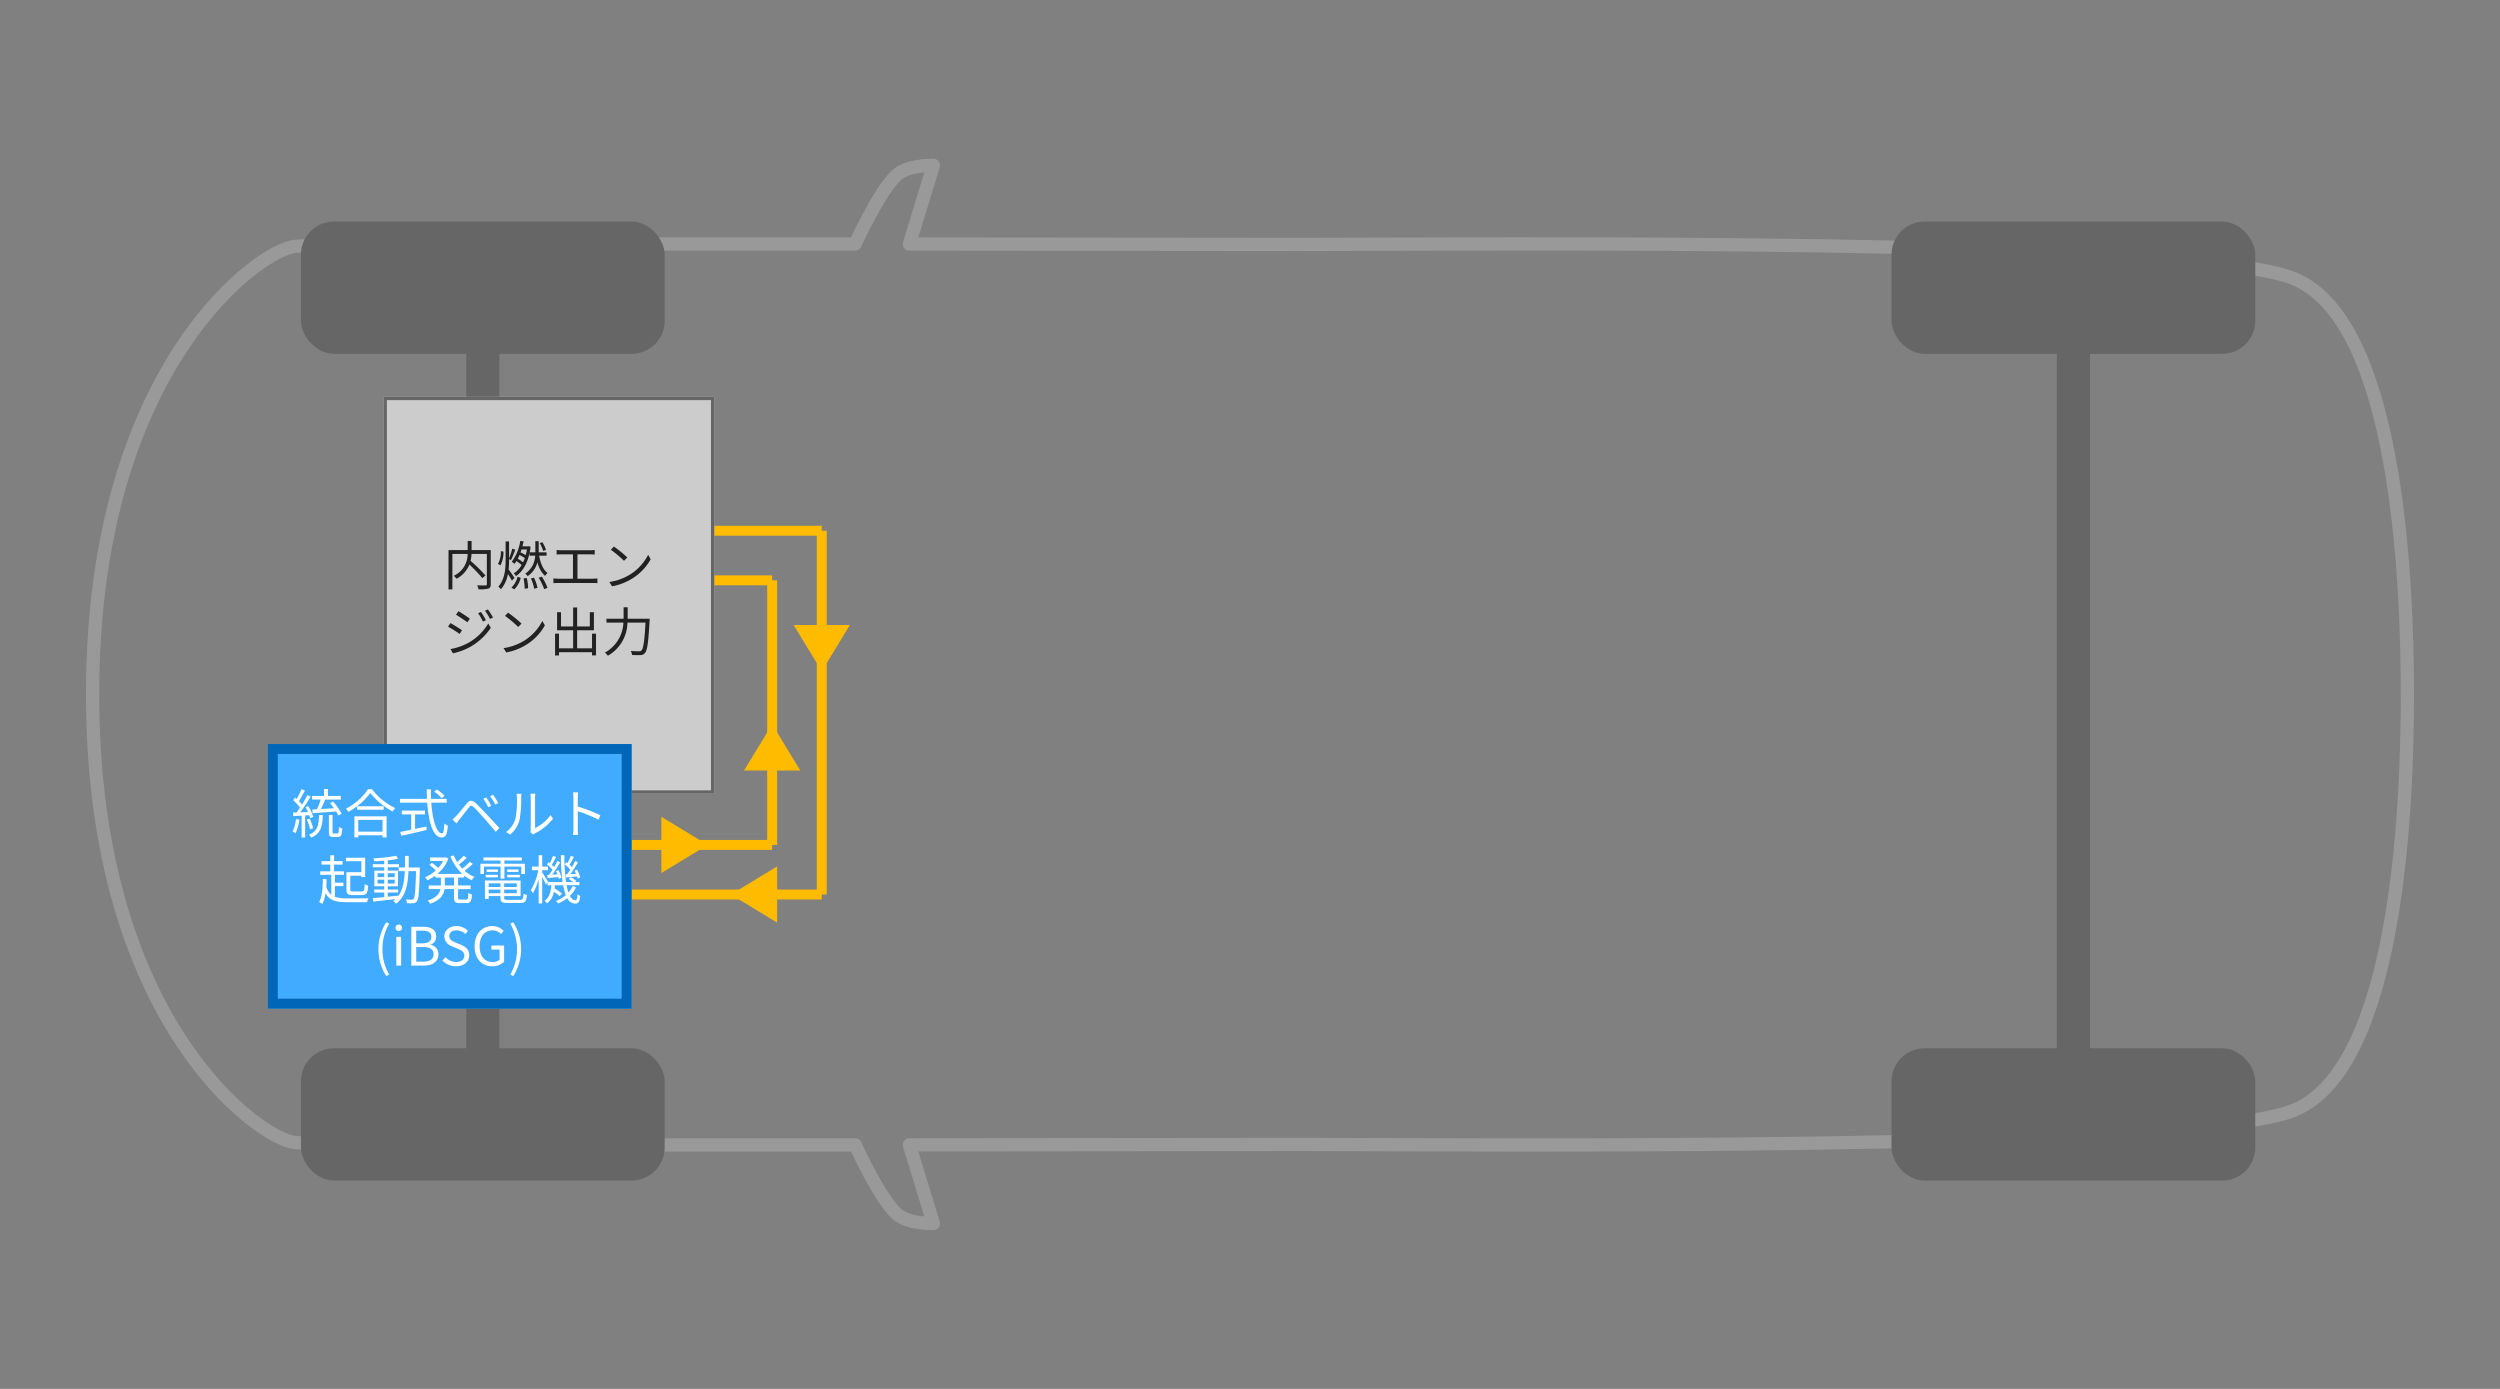 <svg xmlns="http://www.w3.org/2000/svg" width="756" height="420" viewBox="0 0 756 420">
  <rect x="0" y="0" width="756" height="420" fill="#808080" stroke="none"/>
  <g id="Group_1515" data-name="Group 1515" transform="translate(-3369 -3848)">
    <rect id="Rectangle_290" data-name="Rectangle 290" width="756" height="420" transform="translate(3369 3848)" fill="none" opacity="0.2"/>
    <g id="Group_466" data-name="Group 466" transform="translate(-130 448)">
      <path id="Path_114" data-name="Path 114" d="M351.5,1739.494c0-98.5,50.224-134.375,61.211-135.513,6.368-.66,90.07-.746,169.4-.7,0,0,7.427-16.38,12.659-20.935,3.514-3.06,10.987-2.847,10.987-2.847l-7.267,23.792c51.4.039,98.483.122,118.179.122,51.794,0,268.909-2.278,300.3,10.249s34.529,91.1,34.529,125.834" transform="translate(3175.5 1870.505)" fill="none" stroke="#999" stroke-linecap="round" stroke-linejoin="round" stroke-miterlimit="10" stroke-width="4"/>
      <path id="Path_115" data-name="Path 115" d="M351.5,1579.495c0,98.5,50.224,134.375,61.211,135.513,6.368.66,90.07.746,169.4.7,0,0,7.427,16.38,12.659,20.935,3.514,3.06,10.987,2.847,10.987,2.847l-7.267-23.792c51.4-.039,98.483-.122,118.179-.122,51.794,0,268.909,2.278,300.3-10.249s34.529-91.1,34.529-125.834" transform="translate(3175.5 2030.505)" fill="none" stroke="#999" stroke-linecap="round" stroke-linejoin="round" stroke-miterlimit="10" stroke-width="4"/>
    </g>
    <g id="Group_469" data-name="Group 469" transform="translate(-400 -2)">
      <line id="Line_3" data-name="Line 3" y2="110" transform="translate(4017.5 4010.5)" fill="none" stroke="#fb0" stroke-width="3"/>
      <line id="Line_2" data-name="Line 2" x2="40" transform="translate(3977.5 4010.5)" fill="none" stroke="#fb0" stroke-width="3"/>
      <path id="Path_140" data-name="Path 140" d="M-30,0H40" transform="translate(3977.5 4120.5)" fill="none" stroke="#fb0" stroke-width="3"/>
      <path id="Polygon_2" data-name="Polygon 2" d="M8.5,0,17,14H0Z" transform="translate(4026 4053) rotate(180)" fill="#fb0"/>
      <path id="Polygon_3" data-name="Polygon 3" d="M8.5,0,17,14H0Z" transform="translate(3990 4129) rotate(-90)" fill="#fb0"/>
      <line id="Line_31" data-name="Line 31" y2="80" transform="translate(4002.5 4025.5)" fill="none" stroke="#fb0" stroke-width="3"/>
      <path id="Path_141" data-name="Path 141" d="M-30,0H40" transform="translate(3962.5 4105.5)" fill="none" stroke="#fb0" stroke-width="3"/>
      <line id="Line_32" data-name="Line 32" x2="40" transform="translate(3962.5 4025.5)" fill="none" stroke="#fb0" stroke-width="3"/>
      <path id="Polygon_12" data-name="Polygon 12" d="M8.5,0,17,14H0Z" transform="translate(3994 4069)" fill="#fb0"/>
      <path id="Polygon_13" data-name="Polygon 13" d="M8.5,0,17,14H0Z" transform="translate(3983 4097) rotate(90)" fill="#fb0"/>
    </g>
    <g id="Group_468" data-name="Group 468" transform="translate(-130 448)">
      <rect id="Rectangle_279" data-name="Rectangle 279" width="110" height="40" rx="10" transform="translate(3590 3467)" fill="#666"/>
      <rect id="Rectangle_280" data-name="Rectangle 280" width="110" height="40" rx="10" transform="translate(3590 3717)" fill="#666"/>
      <rect id="Rectangle_281" data-name="Rectangle 281" width="10" height="227" transform="translate(3640 3499)" fill="#666"/>
    </g>
    <g id="Group_467" data-name="Group 467" transform="translate(351 448)">
      <rect id="Rectangle_279-2" data-name="Rectangle 279" width="110" height="40" rx="10" transform="translate(3590 3467)" fill="#666"/>
      <rect id="Rectangle_280-2" data-name="Rectangle 280" width="110" height="40" rx="10" transform="translate(3590 3717)" fill="#666"/>
      <rect id="Rectangle_281-2" data-name="Rectangle 281" width="10" height="227" transform="translate(3640 3499)" fill="#666"/>
    </g>
    <g id="Rectangle_288" data-name="Rectangle 288" transform="translate(3485 3968)" fill="#ccc" stroke="#666" stroke-width="1">
      <rect width="100" height="120" stroke="none"/>
      <rect x="0.5" y="0.5" width="99" height="119" fill="none"/>
    </g>
    <g id="Rectangle_289" data-name="Rectangle 289" transform="translate(3450 4073)" fill="#41abff" stroke="#0067b8" stroke-width="3">
      <rect width="110" height="80" stroke="none"/>
      <rect x="1.5" y="1.5" width="107" height="77" fill="none"/>
    </g>
    <path id="Path_148" data-name="Path 148" d="M-41.568-7.2l.112,1.1c1.856-.128,4.528-.3,7.088-.512a11.541,11.541,0,0,1,.688,1.232l.992-.576A20.6,20.6,0,0,0-35.264-9.6l-.928.48c.384.464.8.992,1.168,1.536-1.344.08-2.7.16-3.92.24.432-.864.9-1.936,1.3-2.864h4.7V-11.3h-3.872v-2.1h-1.2v2.1h-3.616v1.088h2.624A22.264,22.264,0,0,1-40.16-7.28ZM-46.5-4.32a11.5,11.5,0,0,1-1.04,3.808,4.156,4.156,0,0,1,.928.448,14.081,14.081,0,0,0,1.136-4.064Zm4.032-1.168a7.445,7.445,0,0,1,.288.928l.9-.4a12.669,12.669,0,0,0-1.5-3.264l-.832.336a12.2,12.2,0,0,1,.752,1.44l-2.368.1a54.9,54.9,0,0,0,3.184-4.768l-1.008-.448A32.587,32.587,0,0,1-44.672-8.7a12.85,12.85,0,0,0-.928-1.04c.592-.9,1.264-2.16,1.808-3.216l-1.04-.416a20.234,20.234,0,0,1-1.44,2.976c-.16-.144-.3-.288-.464-.416l-.608.784A14.9,14.9,0,0,1-45.28-7.776c-.352.528-.72,1.04-1.056,1.472l-1.056.048.1,1.056c.736-.048,1.6-.1,2.512-.144V1.248h1.056V-5.408Zm1.152,3.968a14.834,14.834,0,0,0-1.024-2.912l-.864.288a15.689,15.689,0,0,1,.976,2.928Zm1.808-4C-39.616-2.432-40-.592-42.544.4a3.145,3.145,0,0,1,.672.88c2.848-1.168,3.36-3.328,3.5-6.8ZM-35.04.048c-.352,0-.4-.048-.4-.464v-5.12h-1.1v5.12c0,1.184.24,1.52,1.344,1.52h1.36c.96,0,1.248-.528,1.328-2.592a2.978,2.978,0,0,1-.992-.464c-.048,1.744-.112,2-.448,2Zm14.72-4.112V-.5h-7.344V-4.064Zm-8.512,5.3h1.168V.576h7.344v.656H-19.1V-5.136h-9.728ZM-28-8.192v1.056h8.016V-8.192Zm3.3-5.152a17.972,17.972,0,0,1-6.7,5.888,4.325,4.325,0,0,1,.736.944,19.7,19.7,0,0,0,6.64-5.68,21.4,21.4,0,0,0,6.768,5.584,5.432,5.432,0,0,1,.784-1.024A19.007,19.007,0,0,1-23.5-13.344ZM-1.568-11.36a13.9,13.9,0,0,0-2.3-1.9l-.8.656a13.823,13.823,0,0,1,2.272,2ZM-10.48-5.728h2.992V-6.88H-14.5v1.152h2.848v4.64c-1.28.256-2.448.5-3.344.672l.368,1.168C-12.592.3-9.664-.368-6.96-1.024l-.1-1.04c-1.152.256-2.3.48-3.424.72ZM-.912-9.264v-1.152H-5.648c-.048-.944-.064-1.9-.064-2.9H-6.96c.016.976.032,1.952.08,2.9h-8.176v1.152H-6.8c.416,5.92,1.744,10.512,4.352,10.512,1.216,0,1.664-.816,1.872-3.584a3.329,3.329,0,0,1-1.056-.656C-1.728-.864-1.92.016-2.352.016c-1.584,0-2.848-3.888-3.232-9.28Zm11.968-1.584-.912.384a17.71,17.71,0,0,1,1.488,2.576l.944-.432A27.764,27.764,0,0,0,11.056-10.848Zm2.048-.816-.9.416A16.617,16.617,0,0,1,13.744-8.72l.928-.448A20.287,20.287,0,0,0,13.1-11.664ZM.848-4.208l1.2,1.216c.24-.336.592-.832.912-1.232.736-.9,2.064-2.64,2.832-3.584.544-.656.848-.72,1.472-.112.672.656,2.16,2.24,3.088,3.3,1.024,1.168,2.432,2.8,3.568,4.176l1.1-1.168c-1.232-1.312-2.832-3.056-3.9-4.192-.944-1.008-2.3-2.432-3.28-3.36-1.088-1.024-1.84-.848-2.7.16-1.008,1.184-2.4,2.96-3.152,3.728C1.552-4.848,1.264-4.56.848-4.208ZM24.384-.336l.848.7A3.424,3.424,0,0,1,25.776,0a15.906,15.906,0,0,0,5.456-4.432L30.48-5.52a12.294,12.294,0,0,1-4.672,3.936v-9.232A9.9,9.9,0,0,1,25.872-12H24.4a7.594,7.594,0,0,1,.1,1.184v9.584A3.81,3.81,0,0,1,24.384-.336Zm-7.328-.08,1.2.816A8.942,8.942,0,0,0,21.1-4a35,35,0,0,0,.5-6.8c0-.48.064-.96.08-1.152H20.208a5.894,5.894,0,0,1,.112,1.168,28.562,28.562,0,0,1-.48,6.432A7.594,7.594,0,0,1,17.056-.416Zm20.336-.992A14.1,14.1,0,0,1,37.28.48h1.552c-.064-.528-.1-1.392-.1-1.888,0-.464,0-2.88-.016-5.28a41.947,41.947,0,0,1,6.288,2.576l.544-1.36a51.139,51.139,0,0,0-6.832-2.64V-10.72c0-.48.064-1.168.112-1.664H37.264a10.1,10.1,0,0,1,.128,1.664ZM-26.72,11.76h-4.512v5.2c0,1.344.432,1.7,1.92,1.7h2.8c1.36,0,1.7-.592,1.856-2.848a3.815,3.815,0,0,1-1.072-.464c-.064,1.9-.192,2.224-.864,2.224H-29.2c-.768,0-.88-.08-.88-.608V12.816h3.36v.4h1.152V7.376h-5.824V8.432h4.672Zm-8.016,4.208h2.592V14.912h-2.592V12.544h2.752V11.488h-2.992V9.456H-32.4V8.416h-2.576V6.64h-1.136V8.416h-2.64v1.04h2.64v2.032h-3.056v1.056h3.344v6.064a4.886,4.886,0,0,1-1.52-2.512q.072-1.056.1-2.208l-1.12-.08c-.048,2.832-.224,5.376-1.136,6.976a7.132,7.132,0,0,1,.976.576,10.607,10.607,0,0,0,.96-3.264c1.168,2.192,3.056,2.72,6.448,2.72h6.1a4.835,4.835,0,0,1,.48-1.184c-.96.048-5.824.048-6.592.032a10.4,10.4,0,0,1-3.6-.464Zm12.912-.784V14.016h2.016v1.168Zm0-3.1h2.016v1.152h-2.016Zm5.184,0v1.152h-2.1V12.08Zm0,3.1h-2.1V14.016h2.1Zm4.208-4.864c.032-1.12.032-2.3.032-3.5h-1.12c0,1.216,0,2.384-.032,3.5h-1.9v1.12h1.872c-.144,2.992-.576,5.568-1.952,7.456v-.064c-1.072.128-2.16.24-3.2.336V17.9H-15.6v-.912h-3.136v-.976h3.1V11.264h-3.1V10.256h3.392V9.328h-3.392V8.16a30.576,30.576,0,0,0,3.12-.464l-.592-.912a49.991,49.991,0,0,1-6.9.784,3.543,3.543,0,0,1,.288.88c.944-.032,1.984-.1,3.008-.176V9.328h-3.456v.928h3.456v1.008H-22.8v4.752h2.992v.976h-3.024V17.9h3.024V19.28c-1.312.128-2.512.24-3.472.32l.176,1.04c1.792-.192,4.272-.464,6.688-.752a6.147,6.147,0,0,1-.688.56,4.043,4.043,0,0,1,.88.848c2.816-2.112,3.552-5.6,3.744-9.856h2.288c-.16,5.808-.352,7.92-.72,8.384a.606.606,0,0,1-.576.256c-.3,0-1.008-.016-1.776-.08a3.224,3.224,0,0,1,.336,1.12,11.038,11.038,0,0,0,1.936,0,1.262,1.262,0,0,0,1.072-.592c.544-.672.688-2.9.864-9.6,0-.16.016-.608.016-.608ZM1.3,15.76H-1.488V13.376H1.3Zm3.072-2.384v-.608A10.179,10.179,0,0,0,6.656,14.16a4.905,4.905,0,0,1,.816-.992A10.4,10.4,0,0,1,4.48,11.312,25.683,25.683,0,0,0,6.992,9.248l-.9-.64a19.681,19.681,0,0,1-2.288,2.064A12.822,12.822,0,0,1,2.768,9.44,21.212,21.212,0,0,0,5.12,7.424l-.9-.64a20.527,20.527,0,0,1-1.968,1.9A11.86,11.86,0,0,1,1.248,6.672l-1.024.3a13.788,13.788,0,0,0,3.568,5.3h-7.52A11.164,11.164,0,0,0-.4,7.632l-.784-.384-.208.048h-4.56V8.352h3.968a11.208,11.208,0,0,1-1.488,2.112A22.249,22.249,0,0,0-5.408,8.9l-.736.624a16.96,16.96,0,0,1,1.92,1.68,11.066,11.066,0,0,1-3.248,2.08,6.436,6.436,0,0,1,.736.9,13.11,13.11,0,0,0,2.384-1.408v.608h1.68V15.76h-3.68v1.1H-2.8c-.288,1.328-1.2,2.592-3.872,3.488a4.643,4.643,0,0,1,.752.944c3.136-1.088,4.08-2.72,4.336-4.432H1.3v2.56c0,1.312.352,1.664,1.7,1.664h2.1c1.168,0,1.5-.56,1.616-2.592A3.278,3.278,0,0,1,5.632,18c-.064,1.712-.144,2.032-.64,2.032H3.168c-.544,0-.64-.1-.64-.592V16.864H6.32v-1.1H2.528V13.376Zm11.008.336h1.152V10.064h5.1V12.3h1.1V9.2H16.528V8.224h5.28V7.3H10.192v.928h5.184V9.2H9.28v3.1h1.072v-2.24h5.024Zm2-.416h3.808v-.752H17.376Zm0-2.368v.736H20.8v-.736Zm-2.816,0H11.184v.736H14.56ZM10.88,13.3h3.68v-.752H10.88Zm.9,4.816V17.024h3.552v1.088Zm3.552-2.992v1.1H11.776v-1.1Zm4.944,1.1H16.464v-1.1h3.808Zm-3.808,1.888V17.024h3.808v1.088Zm1.2,2.016c-1.008,0-1.2-.1-1.2-.64v-.512h4.96v-4.72H10.64v5.552h1.136v-.832h3.552v.512c0,1.28.5,1.584,2.288,1.584H21.3c1.5,0,1.872-.48,2.048-2.416a3.269,3.269,0,0,1-1.04-.4c-.08,1.6-.24,1.872-1.088,1.872Zm17.312-7.7.176.9c1.008-.1,2.144-.176,3.344-.3a3.241,3.241,0,0,1,.192.656l.768-.368a8.621,8.621,0,0,0-.992-2.3l-.736.3a9.688,9.688,0,0,1,.464.912l-1.7.112c.768-1.056,1.616-2.432,2.288-3.568l-.864-.416c-.256.56-.608,1.216-.992,1.872-.192-.224-.448-.464-.7-.72.4-.64.912-1.568,1.312-2.368l-.928-.368a19.04,19.04,0,0,1-.976,2.24c-.128-.112-.256-.192-.368-.288l-.5.656a10.15,10.15,0,0,1,1.68,1.616,16.408,16.408,0,0,1-.96,1.408Zm-5.52.16.176.944c.976-.1,2.08-.208,3.232-.3a4.363,4.363,0,0,1,.128.544l.784-.336a8.4,8.4,0,0,0-.9-2.3l-.736.272a8.051,8.051,0,0,1,.432.992l-1.568.1a41.088,41.088,0,0,0,2.4-3.728l-.864-.416c-.256.56-.608,1.216-.992,1.872a5.61,5.61,0,0,0-.688-.7c.4-.656.88-1.6,1.3-2.384l-.928-.368a18.855,18.855,0,0,1-.96,2.24l-.384-.288-.5.656a11.809,11.809,0,0,1,1.7,1.632c-.368.56-.736,1.1-1.072,1.552Zm7.712,3.36A7.289,7.289,0,0,1,35.9,17.9a14.61,14.61,0,0,1-.576-2.208h3.9v-.96H37.92l.336-.352a8.028,8.028,0,0,0-1.7-1.152l-.56.576a8.72,8.72,0,0,1,1.344.928H35.168a52.114,52.114,0,0,1-.48-8.112H33.616a58.009,58.009,0,0,0,.512,8.112h-4.48l.064-.1c-.24-.448-1.328-2.192-1.744-2.768v-.72H29.7V10.064H27.968V6.608H26.9v3.456H24.88v1.088h1.9a18.6,18.6,0,0,1-2.24,6.016,6.247,6.247,0,0,1,.592.992,17.635,17.635,0,0,0,1.76-4.352V21.2h1.072V13.216c.432.8.928,1.776,1.136,2.288l.5-.7v.9h1.136c-.16,1.9-.592,3.7-2.048,4.7a3.334,3.334,0,0,1,.72.784,5.73,5.73,0,0,0,2.1-3.52,15.678,15.678,0,0,1,1.728,1.344l.672-.816A17.321,17.321,0,0,0,31.7,16.624c.032-.3.08-.608.1-.928h2.5a15.408,15.408,0,0,0,.816,2.992,10.4,10.4,0,0,1-2.992,1.76,6.671,6.671,0,0,1,.64.752,11.592,11.592,0,0,0,2.784-1.6,2.719,2.719,0,0,0,2.32,1.648c1.056,0,1.408-.528,1.6-2.32a2.543,2.543,0,0,1-.816-.528c-.08,1.44-.256,1.824-.72,1.824-.608,0-1.136-.464-1.584-1.312a8.886,8.886,0,0,0,1.856-2.576Zm-56.376,27.2.912-.432a14.749,14.749,0,0,1-2.048-7.7,14.79,14.79,0,0,1,2.048-7.7l-.912-.416a14.943,14.943,0,0,0-2.352,8.112A15,15,0,0,0-19.208,43.152ZM-16.152,40H-14.7V31.312h-1.456Zm.736-10.48a.924.924,0,0,0,.976-.976.916.916,0,0,0-.976-.944.916.916,0,0,0-.976.944A.924.924,0,0,0-15.416,29.52ZM-11.624,40H-7.88c2.624,0,4.448-1.136,4.448-3.44a2.706,2.706,0,0,0-2.384-2.8v-.08A2.562,2.562,0,0,0-4.1,31.136c0-2.064-1.648-2.88-4.032-2.88h-3.488Zm1.488-6.736V29.44h1.808c1.824,0,2.768.512,2.768,1.888,0,1.184-.816,1.936-2.832,1.936Zm0,5.552V34.384h2.048c2.048,0,3.2.672,3.2,2.128,0,1.584-1.184,2.3-3.2,2.3ZM1.912,40.208c2.448,0,3.984-1.472,3.984-3.328,0-1.744-1.056-2.544-2.416-3.136l-1.68-.72c-.912-.384-1.936-.816-1.936-1.952,0-1.056.864-1.728,2.192-1.728a3.8,3.8,0,0,1,2.672,1.1l.784-.944a4.809,4.809,0,0,0-3.456-1.456c-2.128,0-3.7,1.312-3.7,3.12A3.313,3.313,0,0,0,.744,34.176l1.7.736c1.1.5,1.952.88,1.952,2.08,0,1.152-.928,1.92-2.464,1.92A4.543,4.543,0,0,1-1.3,37.456l-.9,1.008A5.6,5.6,0,0,0,1.912,40.208Zm10.9,0a5.036,5.036,0,0,0,3.632-1.36V33.92H12.6v1.232h2.48v3.072a3.217,3.217,0,0,1-2.112.688c-2.528,0-3.92-1.856-3.92-4.816,0-2.928,1.536-4.752,3.888-4.752a3.289,3.289,0,0,1,2.544,1.12l.8-.96A4.464,4.464,0,0,0,12.9,28.048c-3.1,0-5.376,2.3-5.376,6.1C7.528,37.952,9.736,40.208,12.808,40.208Zm6.4,2.944a15.106,15.106,0,0,0,0-16.24l-.9.416a15.484,15.484,0,0,1,0,15.392Z" transform="translate(3505 4100)" fill="#fff"/>
    <path id="Path_149" data-name="Path 149" d="M-17.6-10.656h-5.792v-2.736h-1.184v2.736h-5.792v11.9H-29.2V-9.488h4.608A7.2,7.2,0,0,1-28.784-2.88a4.956,4.956,0,0,1,.848.9,8.538,8.538,0,0,0,3.888-4.288,39.657,39.657,0,0,1,3.888,4.08l.976-.768A47.837,47.837,0,0,0-23.7-7.408a11,11,0,0,0,.288-2.08h4.64v9.12c0,.288-.1.384-.384.4C-19.488.048-20.576.048-21.7,0a4.412,4.412,0,0,1,.4,1.2A10.633,10.633,0,0,0-18.32.992c.544-.192.72-.576.72-1.344ZM-.9-10.72A9.523,9.523,0,0,0-2-13.056l-.768.32a11.289,11.289,0,0,1,1.04,2.352Zm-5.744-.128c-.112.608-.224,1.168-.384,1.728a9.613,9.613,0,0,0-1.568-.816c.112-.3.208-.608.3-.912ZM-9.424-8.032c.176-.368.352-.736.528-1.136a12.408,12.408,0,0,1,1.6.928,11.636,11.636,0,0,1-.544,1.3A10.175,10.175,0,0,0-9.424-8.032Zm3.584-.944h1.68A6.852,6.852,0,0,1-7.168-3.52a3.566,3.566,0,0,1,.736.736,7.285,7.285,0,0,0,2.96-4.192A8.157,8.157,0,0,0-1.184-2.848a4.429,4.429,0,0,1,.768-.864c-1.328-.96-2.16-3.008-2.56-5.264H-.72v-.992H-3.1v-3.376H-4.112v3.376H-5.824a16.759,16.759,0,0,0,.272-1.68l-.608-.192-.192.048H-8.016c.128-.48.256-.976.352-1.488l-.992-.176A14.144,14.144,0,0,1-11.248-7.12a5.714,5.714,0,0,1,.832.64,6.563,6.563,0,0,0,.576-.848A12.344,12.344,0,0,1-8.256-6.16,7.068,7.068,0,0,1-10.64-3.616a3.271,3.271,0,0,1,.672.832c1.936-1.3,3.408-3.648,4.128-7.1Zm-8.7-1.344a7.622,7.622,0,0,1-.864,3.84l.736.464a8.461,8.461,0,0,0,.912-4.192Zm4.128,8.08c-.256-.4-1.312-1.952-1.776-2.56.1-.992.128-2.016.128-3.04V-7.9l.576.256c.416-.784.88-2.1,1.328-3.12l-.928-.336a24.871,24.871,0,0,1-.976,2.976v-5.136H-13.1v5.44c0,2.9-.224,5.888-2.208,8.24a3.642,3.642,0,0,1,.784.784A9.708,9.708,0,0,0-12.4-3.424a21.145,21.145,0,0,1,1.184,2Zm-.048,3.456a7.506,7.506,0,0,0,1.92-3.472l-.944-.336A6.544,6.544,0,0,1-11.36.688Zm2.784-3.3a14.833,14.833,0,0,1,.336,3.12L-6.3.88a13.955,13.955,0,0,0-.416-3.1Zm2.224.016a12.161,12.161,0,0,1,.992,3.1L-3.456.752A13.586,13.586,0,0,0-4.528-2.32Zm2.336-.224a16.326,16.326,0,0,1,1.664,3.44L-.448.768A15.338,15.338,0,0,0-2.16-2.624ZM2.32-10.7V-9.3c.4-.048,1.04-.064,1.344-.064h3.6V-2H2.752a10.961,10.961,0,0,1-1.408-.1V-.64C1.84-.688,2.32-.7,2.752-.7H13.328a10.035,10.035,0,0,1,1.328.064V-2.1a11.255,11.255,0,0,1-1.328.1h-4.7V-9.36h3.84a12.309,12.309,0,0,1,1.36.064V-10.7a11.321,11.321,0,0,1-1.36.1h-8.8A10.6,10.6,0,0,1,2.32-10.7Zm17.312-1.024-.912.976A33.23,33.23,0,0,1,22.7-7.408l1.008-1.008A35.036,35.036,0,0,0,19.632-11.728ZM18.256-1.008,19.1.3a17.538,17.538,0,0,0,6.288-2.48,15.986,15.986,0,0,0,5.376-5.7L30-9.232a15.072,15.072,0,0,1-5.344,5.888A16.521,16.521,0,0,1,18.256-1.008Zm-38.8,9.072-.88.368a17.891,17.891,0,0,1,1.456,2.528l.912-.416A23.624,23.624,0,0,0-20.544,8.064Zm2.1-.768-.9.384a17.4,17.4,0,0,1,1.52,2.48l.912-.416A23.071,23.071,0,0,0-18.448,7.3Zm-8.928.528L-28.1,8.9c.928.544,2.672,1.7,3.44,2.288l.752-1.1C-24.592,9.584-26.432,8.352-27.376,7.824Zm-2.4,11.44.736,1.3a19.106,19.106,0,0,0,5.3-1.984,18.83,18.83,0,0,0,6.16-5.712l-.768-1.328a16.354,16.354,0,0,1-6.064,5.872A17.512,17.512,0,0,1-29.776,19.264Zm-.016-7.84-.72,1.088a35.349,35.349,0,0,1,3.5,2.192l.72-1.12C-26.976,13.088-28.848,11.936-29.792,11.424Zm17.424-3.152-.912.976A33.23,33.23,0,0,1-9.3,12.592l1.008-1.008A35.036,35.036,0,0,0-12.368,8.272Zm-1.376,10.72L-12.9,20.3a17.538,17.538,0,0,0,6.288-2.48,15.986,15.986,0,0,0,5.376-5.7L-2,10.768a15.072,15.072,0,0,1-5.344,5.888A16.521,16.521,0,0,1-13.744,18.992Zm26.768-4.368v4.432h-4.5V13.6H13.6V8.128H12.368v4.32H8.528V6.7H7.312v5.744H3.648V8.128H2.464V13.6H7.312v5.456H3.04V14.624H1.856v6.592H3.04v-.992h9.984v.96H14.24v-6.56ZM23.808,10.1V6.64H22.576V10.1H17.392V11.28h5.12a10.781,10.781,0,0,1-5.6,9.072,4.256,4.256,0,0,1,.912.944,11.776,11.776,0,0,0,5.92-10.016H29.2c-.3,5.632-.656,7.888-1.232,8.432a.917.917,0,0,1-.736.24c-.4,0-1.424-.016-2.512-.112a2.6,2.6,0,0,1,.4,1.216,20.681,20.681,0,0,0,2.56.048,1.758,1.758,0,0,0,1.36-.64c.7-.8,1.04-3.184,1.392-9.744.016-.176.032-.624.032-.624Z" transform="translate(3535 4025)" fill="#222"/>
  </g>
</svg>
